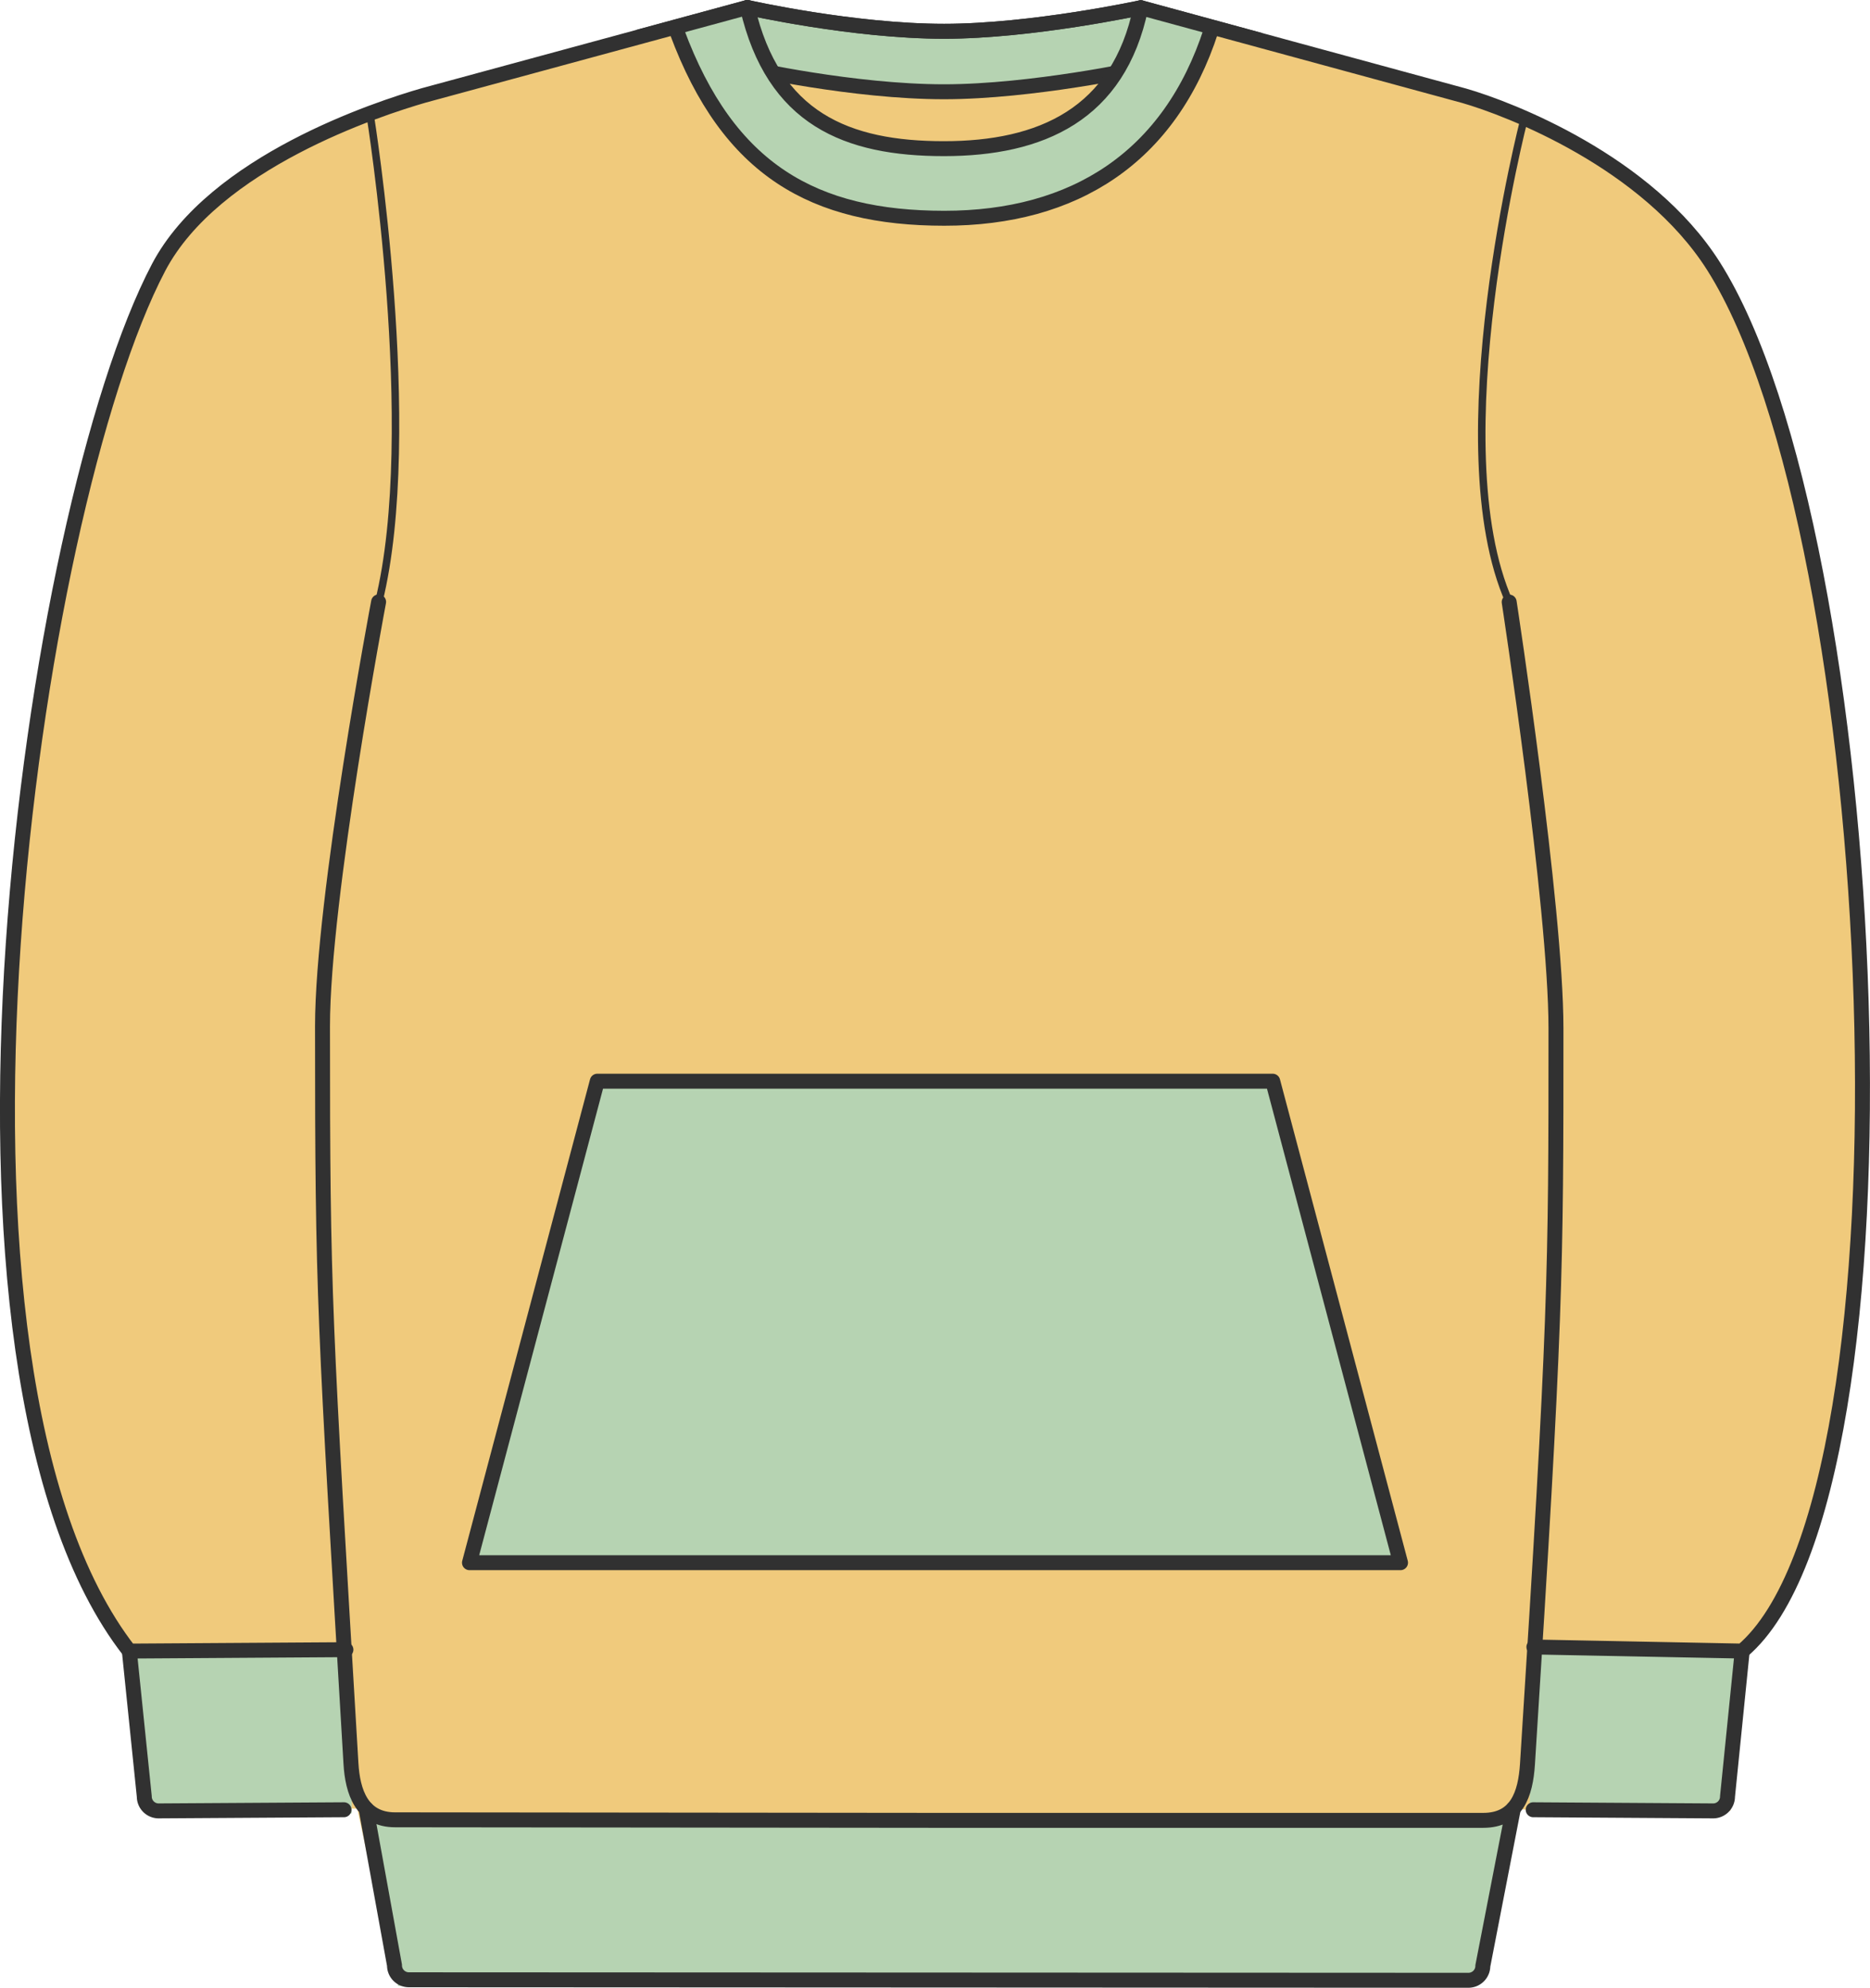 <svg id="Vrstva_1" data-name="Vrstva 1" xmlns="http://www.w3.org/2000/svg" viewBox="0 0 375.33 399"><defs><style>.cls-1,.cls-6{fill:#b6d3b2;}.cls-1,.cls-2,.cls-5,.cls-8{stroke:#313131;stroke-linecap:round;}.cls-1,.cls-2,.cls-5,.cls-7,.cls-8,.cls-9{stroke-linejoin:round;}.cls-1,.cls-2,.cls-8{stroke-width:3px;}.cls-2,.cls-3{fill:#f0ca7c;}.cls-4{fill:#e0b66c;}.cls-5,.cls-7,.cls-8,.cls-9{fill:none;}.cls-5{stroke-width:1.5px;}.cls-7,.cls-9{stroke:#b6d3b2;}.cls-7{stroke-width:14px;}.cls-9{stroke-width:33px;}</style></defs><path class="cls-1" d="M181.71,2s21.18,4.78,39.48,4.78c17.61,0,39.48-4.73,39.48-4.73L284.35,8.5,274.8,56l-93.09,2.12L160.1,7.87Z" transform="translate(-31.7 -0.5)"/><path class="cls-2" d="M256.07,46.78l4.6-32.59s-21.87,4.73-39.48,4.73c-18.3,0-39.48-4.78-39.48-4.78l8.21,32.64Z" transform="translate(-31.7 -0.5)"/><path class="cls-3" d="M64.21,52.23C37.84,94.82,13.05,268.77,57.66,331.92h0l4,31.34,41.75.29h0l7.43,34.34,218.44.11,6.14-34.45,2.85.22h0L379,364l2.37-32.1c39.36-41.24,24.41-241.33-5.76-278-15.69-19-40.9-31.57-50.06-34.2L260.67,2.05c-4.45,21.44-20.07,28.29-39.51,28.29S186.89,24.41,181.71,2L116.79,19.64h0c-9.15,2.64-40.32,10.93-52.58,32.59" transform="translate(-31.7 -0.5)"/><path class="cls-4" d="M60.62,331.67" transform="translate(-31.7 -0.5)"/><path class="cls-5" d="M106,23.61s10.19,63.37,1.72,97.7" transform="translate(-31.7 -0.5)"/><path class="cls-5" d="M337.63,24.29s-17,65.55-3,97.06" transform="translate(-31.7 -0.5)"/><path class="cls-6" d="M105.59,366.6c1.92-.2,3.87-.36,5.8-.45l3.65-.07c2.42-.05,4.84-.1,7.17-.11l14.08-.08,28-.16,56-.25,56-.28,28.06-.07h14.12c2.33,0,4.81.05,7.23.08l1.82,0,.91,0h.46l.67,0c1.85.1,3.71.25,5.56.44l-5.9,32.47a7.37,7.37,0,0,1-1.41,0l-.2,0-.42,0-.83,0-1.67-.06c-2.24-.08-4.42-.18-6.75-.23l-13.83-.3-27.85-.3c-18.59-.12-37.2-.05-55.81,0s-37.23.26-55.82.55l-27.87.52-13.86.41c-2.33.06-4.56.16-6.8.26l-3.34.14a4.17,4.17,0,0,1-1.17,0Z" transform="translate(-31.7 -0.5)"/><path class="cls-7" d="M174.43,4.63C180.76,30.57,199.06,37.9,221,37.91S262.2,27.62,267.87,4" transform="translate(-31.7 -0.5)"/><path class="cls-8" d="M167.57,6.85c10.34,27.9,27.55,37.45,53.65,37.46S266.53,32.13,274.8,6.52" transform="translate(-31.7 -0.5)"/><path class="cls-8" d="M335.45,363.55l-6.13,31.57a2.89,2.89,0,0,1-2.87,2.88l-212.7-.1a2.89,2.89,0,0,1-2.87-2.91l-5.71-31.44" transform="translate(-31.7 -0.5)"/><path class="cls-9" d="M338.74,348c4.47,0,33.15-.86,41,0" transform="translate(-31.7 -0.5)"/><path class="cls-8" d="M381.38,331.92l-2.95,29.2a2.88,2.88,0,0,1-2.88,2.88l-36.12-.23" transform="translate(-31.7 -0.5)"/><path class="cls-9" d="M102.3,348c-4.47,0-35.15-.86-43,0" transform="translate(-31.7 -0.5)"/><path class="cls-8" d="M57.66,331.92l3,29.2A2.88,2.88,0,0,0,63.49,364l37.25-.23" transform="translate(-31.7 -0.5)"/><path class="cls-8" d="M181.71,2s21.18,4.78,39.48,4.78c17.61,0,39.48-4.73,39.48-4.73" transform="translate(-31.7 -0.5)"/><path class="cls-8" d="M334.61,121.35S344,182.52,344,206.94c0,49.4,0,57.88-5.72,147.68-.39,6.09-2.18,11.28-8.88,11.28l-109.22,0L111,365.79c-6.71,0-8.53-5.66-8.86-11.3-5.34-90.28-5.71-93.46-5.71-148,0-25.67,11.26-85.17,11.26-85.17" transform="translate(-31.7 -0.5)"/><path class="cls-8" d="M339.57,331.1l41.81.82h0c37.17-31.42,28.4-224.07-5.76-278-13.25-20.91-40.9-31.57-50.06-34.2L260.67,2.05c-4.45,21.44-20.07,28.29-39.51,28.29S186.89,24.41,181.71,2L116.79,19.64h0C107.64,22.28,74.68,33,63.53,54.19c-25.69,48.86-50.16,220.92-5.87,277.73h0l43.47-.28" transform="translate(-31.7 -0.5)"/><polygon class="cls-1" points="94.23 313.68 119.88 217.03 255.45 217.03 281.1 313.68 94.23 313.68"/></svg>